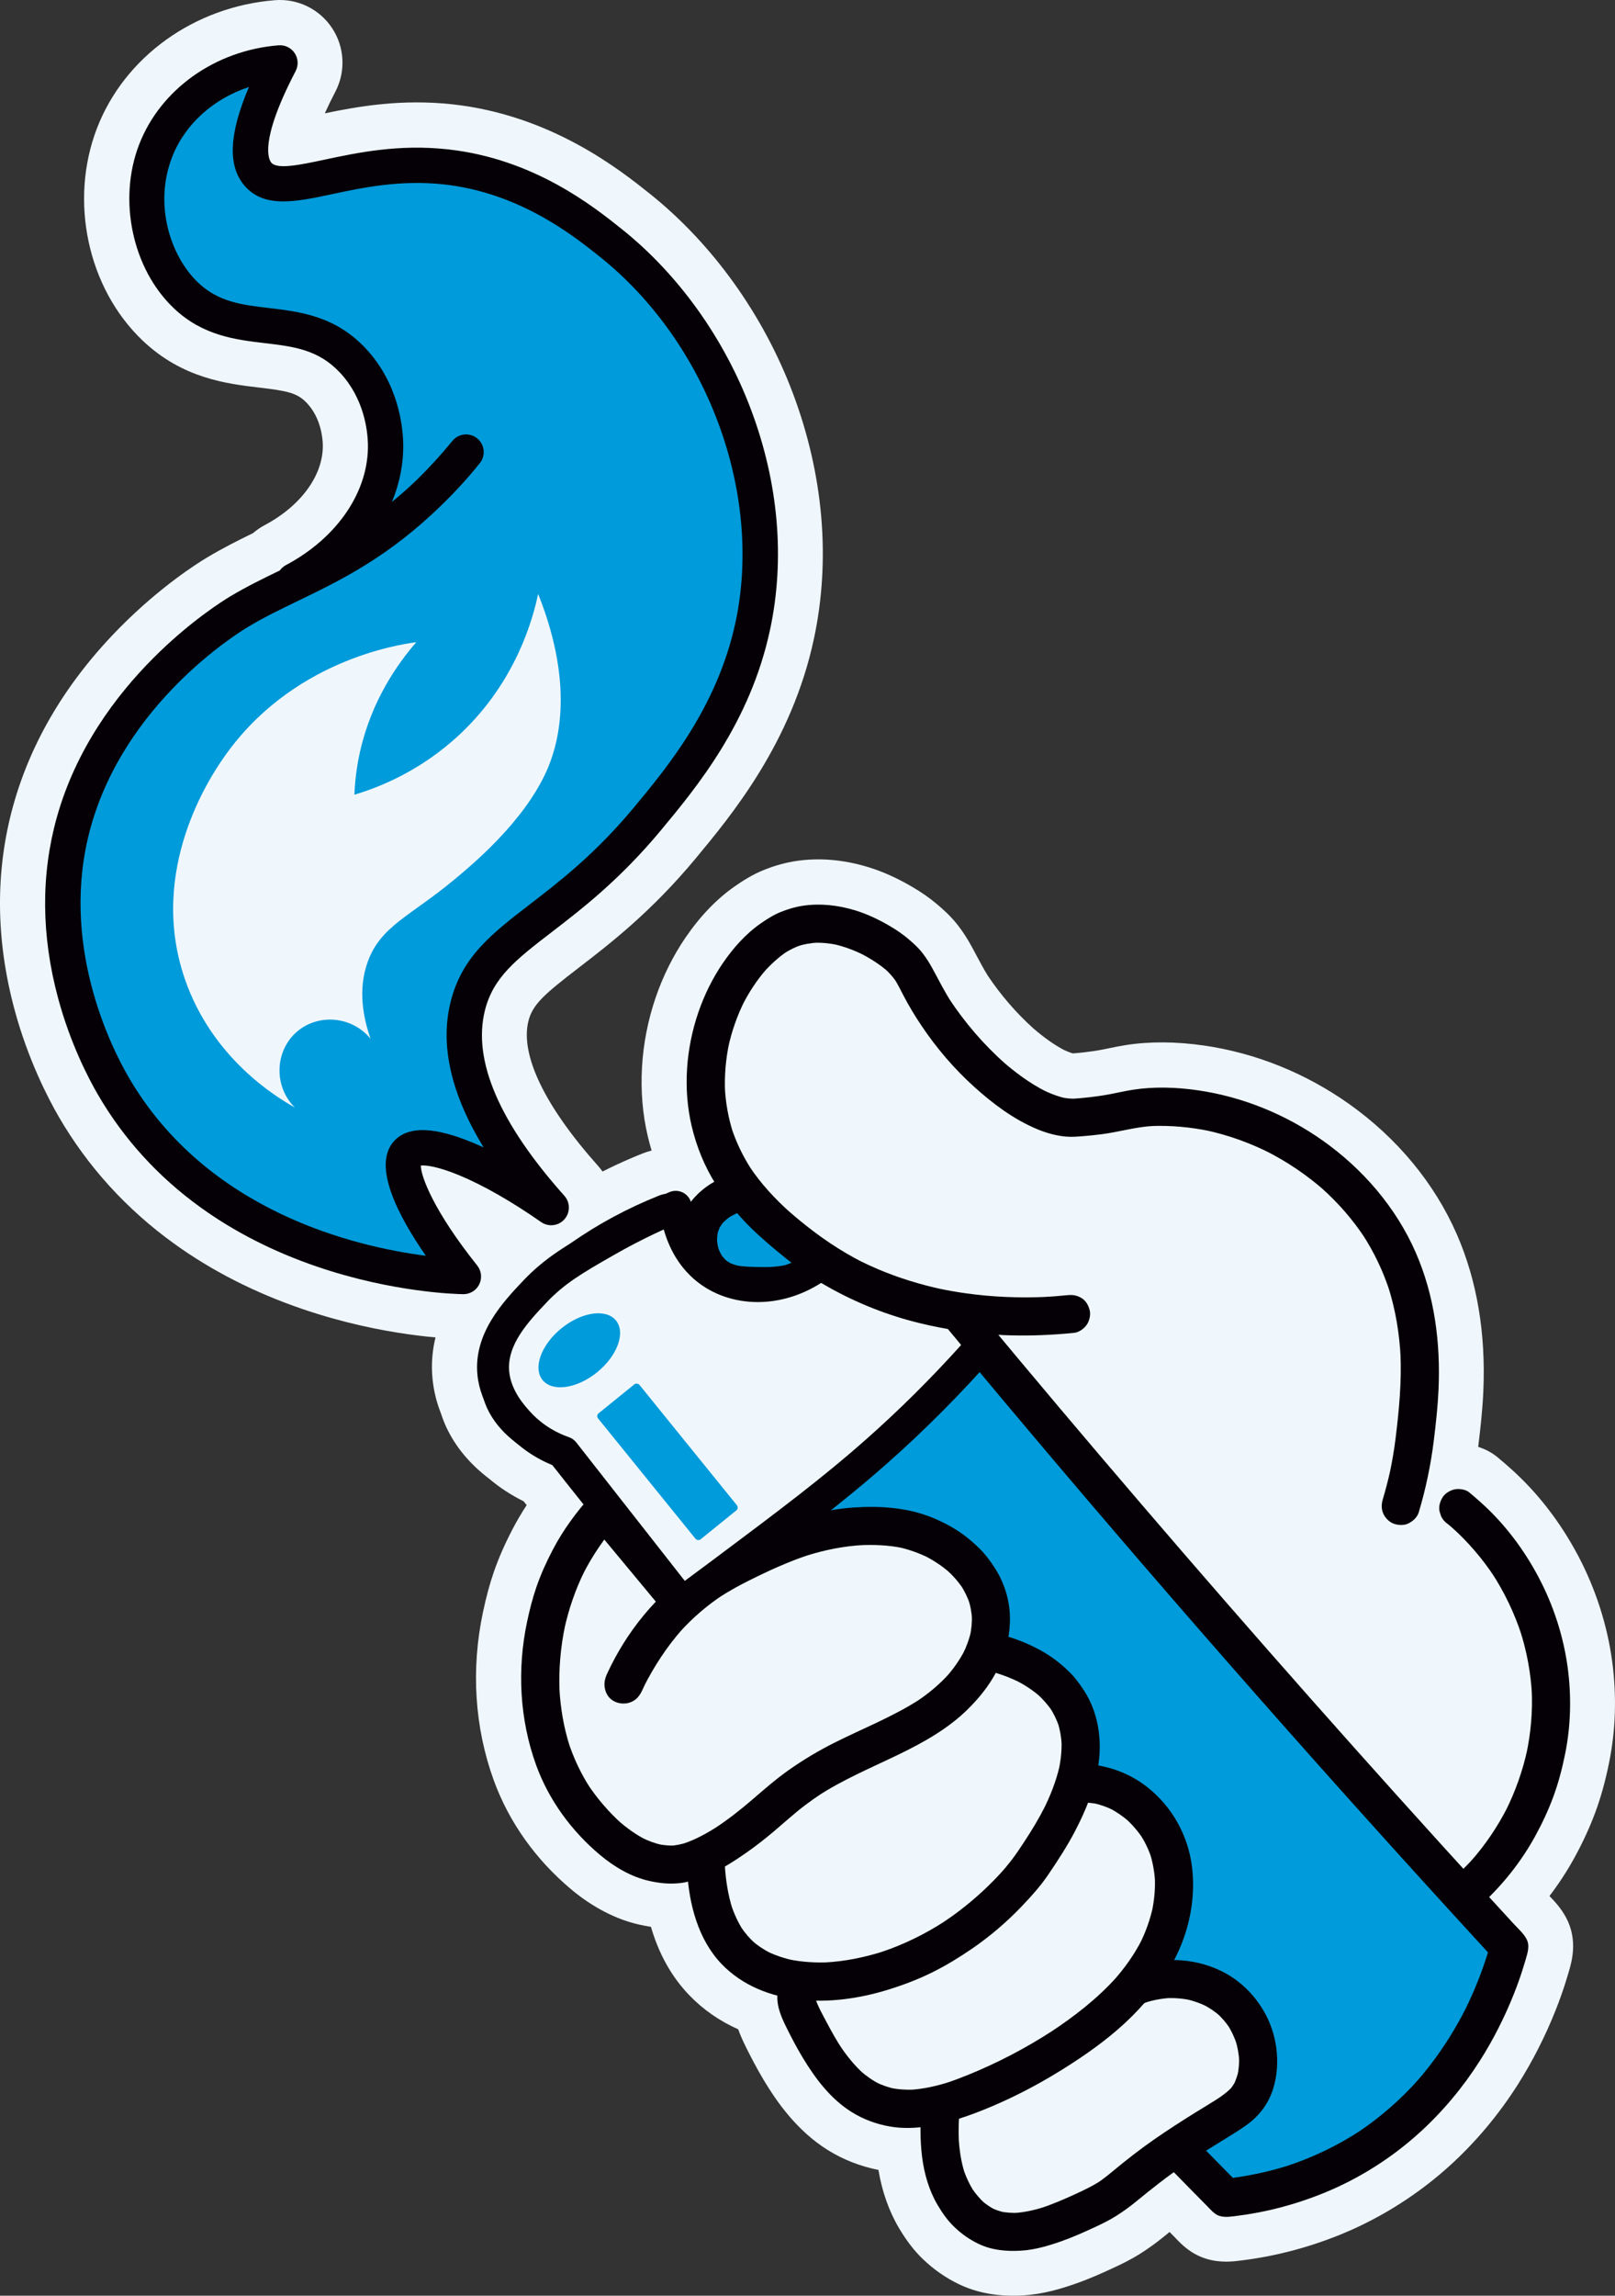 <?xml version="1.0" encoding="UTF-8"?>
<svg xmlns="http://www.w3.org/2000/svg" id="Capa_1" data-name="Capa 1" viewBox="0 0 1017 1444.76">
  <rect x="0" y="0" width="1017" height="1444.76" fill="#333333" stroke="none"/>
  <defs>
    <style>
      .cls-1 {
        fill: #050006;
      }

      .cls-2 {
        fill: #f0f7fc;
      }

      .cls-3 {
        fill: #009bdb;
      }
    </style>
  </defs>
  <g>
    <path class="cls-1" d="M199.59,797c47.68,16.26,87.6,17.26,92,17.32,1.75.02,3.44-.36,4.95-1.09,2.22-1.06,4.06-2.85,5.19-5.14,1.89-3.86,1.39-8.47-1.3-11.83-27.49-34.41-35.54-56.27-35.5-62.91,2.95-.28,10.38.46,23.84,6,15.16,6.24,33.1,16.47,51.9,29.58,4.62,3.23,10.93,2.48,14.68-1.74,3.74-4.22,3.73-10.57-.02-14.78-41.01-45.95-57.86-85.17-50.07-116.58,5.21-21.02,19.87-32.3,42.06-49.36,19.16-14.74,43.01-33.08,68.88-64.21,22.33-26.87,56.09-67.49,68.64-126.12,9.51-44.4,5.38-92.26-11.95-138.41-16.85-44.88-45.77-85.28-81.44-113.74-17.99-14.36-55.43-44.24-109.54-50.17-31.01-3.4-56.87,2.1-77.65,6.51-15.24,3.24-29.64,6.3-33.45,1.92-1.55-1.77-8.07-12.88,15.28-57.67,1.87-3.59,1.64-7.9-.59-11.28-2.23-3.37-6.12-5.27-10.15-4.95-39.92,3.17-74.39,27.69-87.82,62.46-13.46,34.84-4.3,78.14,21.77,102.95,18.29,17.41,39.05,19.86,57.38,22.03,18.13,2.14,33.79,3.99,47.49,18.74,15.18,16.34,17.25,36.65,17.43,44.62.69,29.79-19.09,59.04-51.64,76.34-1.57.83-2.86,1.99-3.83,3.35-10.73,5.19-20.92,10.17-31.08,16.24-8.67,5.18-85.4,53.07-109.41,139.38-10.01,36-9.74,74.16.82,113.41,7.66,28.49,18.99,50.3,25.06,60.76,16.15,27.83,37.89,51.72,64.61,71.01,21.45,15.48,46.16,28.05,73.45,37.35Z"></path>
    <path class="cls-2" d="M308.77,838.78c-5.46,2.61-11.53,3.95-17.58,3.86-7.91-.11-49.98-1.52-100.74-18.83h0c-29.94-10.21-57.16-24.07-80.88-41.2-29.98-21.63-54.38-48.47-72.54-79.76-6.77-11.67-19.4-35.98-27.92-67.61-11.89-44.22-12.15-87.41-.76-128.36,11.39-40.93,34.15-78.78,67.66-112.49,25.1-25.25,48.07-39.77,54.52-43.62,9.48-5.66,18.78-10.37,28.83-15.27,2.24-1.94,4.69-3.63,7.3-5.01,23.03-12.24,37.07-31.66,36.62-50.67-.09-3.7-1.05-16.51-9.87-26-6.1-6.57-12.34-7.8-30.06-9.89-20.45-2.42-48.46-5.73-73.58-29.64-34.57-32.91-46.36-87.88-28.67-133.68C78.44,35.74,122.4,4.15,173.11.12c14.3-1.14,28.1,5.59,36.01,17.55,7.91,11.96,8.71,27.28,2.08,40-2.7,5.18-4.89,9.71-6.65,13.65,20.89-4.35,48.19-9.19,80.44-5.66,62.27,6.83,105.61,41.42,124.12,56.19,39.61,31.61,71.67,76.33,90.29,125.93,19.23,51.23,23.77,104.59,13.13,154.29-14.01,65.44-51.91,111.04-74.55,138.29-27.89,33.56-54.19,53.79-73.4,68.56-21.92,16.86-29.23,23.2-31.84,33.73-5.25,21.16,10.28,53.44,43.71,90.9,13.32,14.93,13.35,37.47.08,52.44-11.73,13.22-30.57,16.84-46.13,9.6,1.63,8.31.6,17.09-3.24,24.94-3.89,7.95-10.42,14.42-18.39,18.24ZM208.73,770.19c17.22,5.87,33.4,9.57,46.83,11.89-12.33-19.88-19.03-36.92-18.95-48.91l.17-25.57,25.45-2.44c7.7-.74,17.27.84,28.54,4.68-14.72-29.2-19.09-56.23-13-80.82,7.59-30.62,28.3-46.55,52.28-65,18.99-14.6,40.51-31.16,64.37-59.87,21.79-26.22,51.63-62.13,62.73-113.95,8.37-39.09,4.65-81.46-10.77-122.52-15.08-40.17-40.86-76.23-72.59-101.56-17.13-13.67-49.01-39.12-94.96-44.16-26.49-2.9-48.9,1.86-68.67,6.06-23.62,5.02-45.93,9.76-60.69-7.18-12.31-14.12-10.33-34.77-3.6-55.01-14.64,7.88-26.12,20.19-31.9,35.17-9.35,24.21-2.95,55.26,14.88,72.23,10.9,10.38,22.75,12.24,41.17,14.41,19.67,2.32,44.13,5.22,64.92,27.59,21.78,23.44,24.74,52.03,25,63.23.92,39.38-23.12,77.36-63.01,100l-1.92,2.69-6.52,3.15c-10.93,5.28-20,9.75-28.89,15.06-3.06,1.83-75.22,45.66-96.64,122.65-8.64,31.05-8.34,64.17.88,98.46,6.82,25.34,16.84,44.65,22.21,53.9,14.14,24.37,33.21,45.31,56.69,62.26,19.17,13.84,41.39,25.11,66.02,33.52h0Z"></path>
  </g>
  <g>
    <path class="cls-1" d="M905.79,874.46c1.32-29.47-2.45-59.11-14.34-86.31-12.35-28.27-33.2-52.47-58.27-70.27-23.33-16.57-50.66-27.77-79-31.86-13.43-1.94-27.57-2.42-41.01-.31-4.66.73-9.26,1.81-13.9,2.7-4.6.88-9.23,1.53-13.88,2.05-3.05.34-6.11.62-9.17.82-2.07.01-4.12-.17-6.16-.52-4.49-1.09-8.8-2.77-12.96-4.78-9.09-4.78-17.43-10.91-25.18-17.62-12.74-11.45-24.06-24.6-33.58-38.85-4.05-6.4-7.43-13.11-11.04-19.77-1.88-3.48-3.99-6.89-6.41-10.02-2.69-3.48-6-6.44-9.36-9.26-3.44-2.88-7.17-5.41-11.03-7.68-7.11-4.19-14.71-7.82-22.63-10.18-10.41-3.09-21.22-4.33-32.02-2.79-4.92.71-9.79,2.15-14.38,4.01-4.48,1.81-8.57,4.44-12.53,7.18-9.48,6.58-17.51,15.67-23.97,25.17-6.41,9.42-11.56,19.9-15.26,30.68-7.83,22.81-9.8,48.18-4.23,71.74,2.91,12.31,7.66,24.19,14.26,35-5.51,3.08-10.43,7.14-14.42,12.14-.12.15-.22.3-.33.45-.74-2.24-2.26-4.18-4.32-5.43-2.75-1.67-6.13-1.93-9.1-.7-.99.41-1.97.84-2.95,1.26-1.23.15-2.45.5-3.73,1.01-19.58,7.82-38.21,17.75-55.47,29.88-.03.02-.06.04-.08.06-11.19,6.87-20.69,13.78-30.09,23.72-12.49,13.21-31.36,33.16-28.66,59.33.56,5.47,2.02,10.46,3.89,14.92.62,2.1,1.39,4.16,2.34,6.17,4.25,9.04,11.06,16.24,18.95,22.12,6.47,5.56,13.89,10.06,21.91,13.31,6.54,8.29,13.11,16.56,19.7,24.81-7.4,8.87-14.01,18.3-19.39,28.6-3.94,7.55-7.47,15.29-10.25,23.35-2.49,7.22-4.35,14.6-5.92,22.07-6.3,29.86-4.68,61.37,5.76,90.11,8.01,22.05,22.4,41.58,40.34,56.59,8.84,7.39,19.42,13.65,30.74,16.21,6.56,1.49,12.92,2.13,19.65,1.38,1.66-.19,3.29-.5,4.9-.89,1.97,18.81,7.91,38.04,21.17,51.85,9.63,10.03,21.9,16.42,35.1,19.86-.37,7.01,2.65,13.94,5.78,20.22,3.15,6.32,6.42,12.59,10.07,18.64,7.99,13.25,17.61,26.13,30.94,34.43,7.49,4.67,15.51,7.58,24.18,9.1,6.28,1.1,12.8,1.08,19.18.45-.05,6.34.22,12.67,1.02,18.96,1.34,10.47,4.45,21.14,9.89,30.24,2.9,4.86,6.17,9.55,10.27,13.47,4.64,4.44,9.45,7.86,15.22,10.66,8.43,4.09,17.75,4.9,26.96,4.34,8.64-.52,16.98-3,25.11-5.84,7.1-2.48,13.97-5.56,20.79-8.71,4.81-2.22,9.58-4.52,14.06-7.37,4.28-2.72,8.35-5.63,12.26-8.85,7.83-6.44,15.72-12.7,23.92-18.61,3.53,3.6,7.05,7.21,10.59,10.8,2.31,2.35,4.63,4.7,6.95,7.05,1.09,1.11,2.18,2.21,3.28,3.32,2.34,2.36,4.73,5.39,7.98,6.38,3.65,1.11,7.65.37,11.39-.11,2.13-.27,4.25-.57,6.37-.91,4.63-.73,9.23-1.62,13.8-2.66,11.73-2.68,23.3-6.34,34.43-10.89,21.98-8.98,42.55-22.01,60.11-37.99,14.55-13.23,27.34-28.57,37.88-45.16,8.46-13.32,15.65-27.54,21.47-42.21,1.99-5.01,3.81-10.08,5.44-15.21.62-1.94,1.21-3.89,1.78-5.84,1.24-4.3,2.93-9.07.65-13.32-1.91-3.58-5.31-6.55-8.05-9.52-2.22-2.41-4.44-4.83-6.65-7.24-2.95-3.22-5.9-6.44-8.84-9.66,11.31-11.21,21.13-24.02,28.82-37.96,4.45-8.08,8.41-16.47,11.6-25.12,3.23-8.75,5.57-17.74,7.42-26.87,3.63-17.91,4.06-36.45,1.62-54.56-2.67-19.73-9.03-39.24-18.35-56.82-9.3-17.56-21.51-33.79-36.36-47.04-2.42-2.16-4.85-4.3-7.36-6.36-2.21-1.81-6.17-2.37-8.88-1.88-1.36.24-2.79.81-4.1,1.59-.16-.15-.31-.31-.46-.46-3.89-3.72-7.95-6.73-12.7-8.51,1.65-7.81,2.97-15.69,3.94-23.6,1.29-10.53,2.45-21.07,2.93-31.67Z"></path>
    <path class="cls-2" d="M856.66,1400.75c-3.99,1.91-8.01,3.69-12.07,5.35-12.56,5.13-25.63,9.27-38.84,12.28-5.15,1.18-10.42,2.19-15.68,3.02-2.37.38-4.81.72-7.22,1.03l-1.08.14c-4.86.65-13,1.75-22.14-1.04-9.84-3-15.84-9.33-19.07-12.73-.26-.28-.52-.56-.78-.82l-3.28-3.32c-1.08.88-2.19,1.78-3.33,2.72-4.71,3.87-9.63,7.43-15.06,10.88-6.13,3.9-12.19,6.79-17.39,9.18-6.85,3.16-14.87,6.78-23.33,9.73-9.23,3.22-20.35,6.62-32.73,7.37-15.76.95-29.18-1.38-41.03-7.12-8.26-4.01-15.6-9.13-22.44-15.68-5.42-5.19-10.19-11.35-15-19.41-6.31-10.56-10.77-23.18-13.01-36.72-11.53-2.29-22.25-6.5-31.91-12.52-19.8-12.34-32.44-30.94-40.22-43.85-4.45-7.39-8.3-14.9-11.15-20.61-1.78-3.56-3.55-7.4-5.04-11.53-11.85-5.27-22.21-12.49-30.93-21.58-11.03-11.49-19.06-25.86-24.01-42.91-2.47-.37-4.97-.84-7.52-1.42-14.55-3.29-29.3-10.94-42.66-22.11-22.41-18.75-39.28-42.48-48.79-68.64-12.06-33.2-14.43-69.72-6.85-105.63,2.06-9.77,4.24-17.85,6.86-25.45,3-8.71,6.9-17.62,11.93-27.23,2.63-5.04,5.54-9.99,8.77-14.9-.63-.8-1.27-1.61-1.92-2.42-7.8-3.85-15.06-8.59-21.67-14.16-12.12-9.2-21.16-20.03-26.88-32.19-1.3-2.78-2.44-5.68-3.4-8.67-2.82-7.07-4.62-14.32-5.37-21.58-4.03-39.09,22.18-66.8,36.26-81.69,12.38-13.09,24.63-21.47,35.07-27.92,18.5-12.93,38.89-23.89,60.64-32.58,1.94-.77,3.85-1.4,5.76-1.88.06-.03.12-.05.18-.08-.88-2.94-1.68-5.93-2.4-8.95-6.58-27.84-4.8-58.89,5-87.45,4.62-13.45,10.89-26.04,18.63-37.42,9.27-13.61,19.78-24.55,31.24-32.5,4.9-3.4,10.87-7.26,18.04-10.16,7.05-2.86,14.11-4.81,21-5.79,14.21-2.04,29.05-.8,44.11,3.68,9.52,2.83,18.99,7.06,28.94,12.93,5.58,3.29,10.43,6.68,14.83,10.37,4.26,3.56,9.2,7.98,13.59,13.66,3.16,4.08,6.07,8.62,8.9,13.85.85,1.57,1.69,3.14,2.52,4.7,2.51,4.7,4.87,9.14,7.37,13.13,8.2,12.22,17.81,23.33,28.57,33.04,6.74,5.82,13.02,10.26,19.17,13.55,2.1.99,3.99,1.73,5.75,2.24,2.18-.16,4.4-.37,6.62-.62,4.42-.5,8.27-1.06,11.75-1.73,1.54-.29,3.07-.61,4.6-.93,3.22-.67,6.56-1.36,10.21-1.93,15.14-2.38,31.77-2.29,49.45.26,32.46,4.68,64.05,17.41,91.36,36.8,30.33,21.54,53.79,49.9,67.82,82.02,12.71,29.08,18.32,62.36,16.68,98.92h0c-.52,11.68-1.81,23.17-3.11,33.84-.04.33-.08.66-.12.99,4.22,1.33,8.4,3.43,12.16,6.51,3.06,2.5,5.87,5,8.27,7.13,16.92,15.1,31.22,33.57,42.53,54.91,10.92,20.62,18.32,43.54,21.39,66.29,2.93,21.69,2.28,43.21-1.93,63.98-2.33,11.5-5.15,21.65-8.61,31.04-3.5,9.5-8,19.25-13.37,29-4.56,8.27-9.76,16.22-15.56,23.81,2.91,2.98,7.18,7.44,10.45,13.53,7.58,14.17,3.55,27.88,1.83,33.73l-.24.83c-.63,2.17-1.3,4.39-2,6.59-1.81,5.66-3.86,11.4-6.1,17.05-6.56,16.53-14.6,32.32-23.88,46.94-12.05,18.97-26.43,36.11-42.73,50.93-16.7,15.19-36,28.13-56.39,37.9ZM777.88,1365.95c1.12-.16,2.24-.32,3.34-.5,4-.63,8.01-1.41,11.92-2.3,10.21-2.33,20.31-5.52,30.02-9.49,18.75-7.66,36.65-18.98,51.78-32.72,12.57-11.43,23.68-24.68,33.02-39.39,7.39-11.63,13.8-24.24,19.05-37.47,1.76-4.44,3.37-8.94,4.79-13.37.12-.37.23-.73.35-1.1l-6.5-7.08c-2.96-3.23-5.92-6.46-8.87-9.69l-18.36-20.08,19.32-19.15c9.62-9.54,17.68-20.14,23.95-31.52,4-7.26,7.31-14.41,9.83-21.25,2.45-6.65,4.49-14.07,6.24-22.7,2.95-14.55,3.39-29.73,1.31-45.14-2.19-16.21-7.48-32.58-15.31-47.36-7.49-14.14-16.68-26.42-27.35-36.55l-8.34,4.97-15.58-14.92c-.18-.17-.36-.34-.53-.52-2.1-1.98-2.95-2.37-2.98-2.38l-22.84-8.54,5.07-23.84c1.49-7.02,2.68-14.15,3.53-21.17,1.35-11.04,2.34-20.28,2.75-29.51,1.25-27.83-2.79-52.63-12-73.7-9.92-22.7-26.76-42.94-48.71-58.52-20.01-14.21-43.05-23.51-66.65-26.92-12.07-1.74-23.03-1.86-32.57-.37-2.3.36-4.84.89-7.53,1.44-1.82.38-3.64.75-5.46,1.1-4.91.94-10.15,1.71-16.01,2.37-3.51.4-7.03.71-10.46.94l-1.72.06c-3.63.02-7.34-.29-11.03-.91l-1-.17-.99-.24c-6.1-1.49-12.17-3.7-18.55-6.78l-.9-.45c-10.25-5.39-20.24-12.36-30.54-21.28l-.39-.34c-14.43-12.97-27.28-27.83-38.19-44.17l-.4-.61c-3.68-5.83-6.72-11.52-9.65-17.03-.78-1.46-1.56-2.92-2.35-4.38-1.36-2.52-2.65-4.55-3.92-6.19-1.23-1.59-3.96-3.88-5.13-4.85-2-1.68-4.37-3.31-7.24-5-5.85-3.45-11.34-5.95-16.32-7.43-7.16-2.13-13.86-2.77-19.92-1.9-2.32.33-5,1.1-7.77,2.22-2.03.82-4.69,2.59-7.02,4.2-5.66,3.92-11.43,10.09-16.7,17.84-4.83,7.1-8.94,15.38-11.88,23.94-6.38,18.57-7.6,38.47-3.45,56.03,2.29,9.69,5.95,18.69,10.87,26.75l15.35,25.14-25.73,14.35c-2.32,1.29-4.28,2.9-5.83,4.77-.09.11-.17.23-.26.34l-32.56,42.4-10.72-32.41c-13.62,6.21-26.45,13.53-38.27,21.82l-.93.66-.8.49c-10.71,6.57-17.76,12.09-24.33,19.04-10,10.57-22.43,23.72-21.07,36.97.23,2.23.83,4.49,1.84,6.9l.59,1.41.43,1.46c.23.79.51,1.53.82,2.19,1.86,3.95,5.21,7.7,10.25,11.46l.78.58.74.64c4.14,3.55,8.88,6.43,14.1,8.55l6.94,2.82,4.64,5.88c7.06,8.93,13.47,17.01,19.6,24.68l14.43,18.07-14.82,17.76c-6.69,8.02-11.94,15.73-16.03,23.57-3.7,7.09-6.51,13.46-8.58,19.47-1.84,5.32-3.42,11.26-4.99,18.68-5.39,25.55-3.78,51.34,4.67,74.58,6.1,16.79,17.13,32.19,31.89,44.54,6.4,5.35,13.08,9.02,18.82,10.31,4.1.93,7.26,1.19,10.24.86.19-.02.61-.08,1.36-.27l31.48-7.66,3.38,32.23c1.14,10.86,4.4,25.78,13.43,35.19,5.43,5.65,12.77,9.71,21.82,12.08l22.35,5.83-1.19,22.53c.17.77.78,2.56,2.81,6.62,2.53,5.07,5.58,11.02,8.98,16.67,7.58,12.58,14.47,20.53,21.66,25.01,4.17,2.6,8.77,4.31,14.07,5.23,3.17.55,7.05.61,11.52.17l31.35-3.1-.24,31.5c-.04,5.71.22,10.66.79,15.15.97,7.57,3.08,14.25,6.11,19.32,2.1,3.51,3.91,5.98,5.53,7.53,2.62,2.51,5.01,4.19,8,5.64,2.83,1.37,7.17,1.9,12.89,1.55,5.46-.33,11.63-2.27,17.49-4.31,6.07-2.12,12.35-4.96,18.26-7.68,3.53-1.63,7.56-3.54,10.73-5.55,3.46-2.2,6.56-4.43,9.47-6.83,9.83-8.08,17.65-14.16,25.36-19.72l19.76-14.23,17.77,18.16c3.26,3.33,6.52,6.67,9.8,9.99,2.3,2.34,4.61,4.68,6.91,7.02l1.08,1.1ZM937.01,1234.76s0,0,0,0c0,0,0,0,0,0Z"></path>
  </g>
  <path class="cls-2" d="M891.65,928.24c-1.22-.1-2.49-.11-3.79-.03,5.06-28.69,1.38-58.38-8.59-85.88-2.47-20.33-7.54-40.19-16.26-59.04-21.31-46.03-65.34-81.99-116.78-86.63-13.92-1.26-27.87.64-41.6,2.78-3.22.5-6.45,1-9.69,1.36-.89.1-4.64.34-5.96.46-1.49.02-3.07.04-3.5.03-2.87-.04-5.73-.17-8.59-.39-4.85-.37-9.61-1.09-14.4-1.87.43.12.9.25,1.44.4-.66-.18-1.33-.34-2-.49-.13-.02-.26-.04-.39-.06-.87-.14-2-.48-2.23-.59-2.35-.61-4.69-1.28-7.01-2.01-4.93-1.56-9.77-3.38-14.5-5.46-.96-.42-1.91-.88-2.88-1.31-2.39-1.3-4.76-2.61-7.09-4.03-4.16-2.54-8.19-5.31-12.05-8.28-1.06-.82-2.08-1.69-3.11-2.55-.4-.26-1.19-.86-1.72-1.37-.07-.07-.15-.14-.22-.22-.32-.25-.63-.51-.96-.75.3.22.56.42.81.61-1.36-1.32-2.72-2.62-4.05-3.97-8.95-9.09-16.86-19.14-24.46-29.36-16.19-21.78-30.89-48.93-60.08-53.9-22.96-3.91-41.96,12.71-50.1,32.72-.8,1.97-1.5,4.01-2.14,6.08-21.41,15.47-28.45,43.47-20.62,68.89,7.19,23.36,17.9,49.41,35.36,66.97,2.1,2.12,4.4,3.92,6.82,5.4,2.02,2.79,4.12,5.51,6.31,8.17-.49,7.68,1.71,15.53,7.06,21.17,7.77,8.18,17.89,11.2,28.26,9.34,1.68,1.08,3.77,2.16,4.76,2.96.96.78,1.86,1.66,2.84,2.41-9.67-7.4,5.82,5.15,4.19,3.72,5.86,5.13,11.58,8.83,18.65,12.25,2.4,1.16,4.8,2.14,7.32,3.02,1.04.36,2.08.75,3.13,1.11-.43-.44-.86-.99-1.12-1.65.05.13.15.28.27.44-.06.04.04.18.37.45.25.28.54.58.82.87.2.07.4.14.61.2.95.75.69.86.06.49.13.13.24.26.33.37,2.05,2.53,3.82,5.3,5.65,7.98,3.97,5.83,7.97,11.63,12.02,17.41,7.88,11.24,15.9,22.38,24.04,33.43,33.04,44.81,68.15,88.07,104.17,130.51,18.03,21.24,36.29,42.29,54.66,63.24,17.05,19.45,33.44,40.1,51.94,58.19,10.01,9.79,21.48,18.4,34.03,23.79-.66,2.16-1.09,4.27-1.25,6.16-.61,7.37,2.02,16.55,7.21,22.01,5.22,5.5,12.25,9.84,20.04,10.15,8.52.34,15.01-2.43,22.01-7.21,20.18-13.78,38.35-29.44,47.74-52.68,1.13-2.81,2.08-5.69,2.9-8.62,7.43-7.15,13.81-15.32,16.5-25.39,4.34-16.24,2.11-33.97-.81-50.33-2.81-15.75-7.59-31.32-13.56-46.15-11.29-28.03-28.97-54.3-50.82-75.18-5.75-5.5-11.86-9.47-20.04-10.15Z"></path>
  <path class="cls-2" d="M573.86,829.9c.36.36.73.63,1.02.81-.2-.21-.43-.45-.67-.69-.12-.04-.23-.08-.35-.12Z"></path>
  <path class="cls-2" d="M661.92,698.94c.19.03.37.06.56.09-2.73-.74-3.41-.85-3.18-.74.42.11.85.23,1.27.34.44.11.9.21,1.35.31Z"></path>
  <path class="cls-2" d="M612.67,674.64c.52.35.34.1-2.09-1.73.05.05.1.1.15.14.65.52,1.3,1.05,1.94,1.59Z"></path>
  <path class="cls-3" d="M540.53,793.16c-13.3,2.56-28.17,4.74-44.43,6.06-17.83,1.45-34.23,1.6-48.83,1.04-9.03-12.31-18.07-24.63-27.1-36.94-75.16,29.96-113.7,80.58-104.22,113.29,1.6,5.51,7.8,21.7,38.45,34.41,89.53,113.56,188.41,229.94,297.56,347.23,40.12,43.11,80.16,84.76,119.99,124.99,20.14-2.06,50-7.98,80.96-25.94,70.9-41.13,92.59-113.5,97.51-131.8-60.9-66.14-122.41-134.69-184.31-205.68-60.03-68.85-117.83-137-173.46-204.29-17.37-7.46-34.75-14.91-52.12-22.37Z"></path>
  <path class="cls-1" d="M538.4,781.31c-19.21,3.69-38.66,6.01-58.2,6.94,1.04-.05,2.08-.1,3.12-.15-11.68.54-23.37.6-35.06.15,2.7,1.37,5.4,2.73,8.09,4.1-9.03-12.31-18.07-24.63-27.1-36.94-.78-.69-1.56-1.38-2.34-2.07-1.29-.94-2.71-1.51-4.25-1.71-2.72-.58-5.08-.23-7.69.82-19.58,7.82-38.21,17.75-55.47,29.88-14,9.85-26.8,21.45-37.37,34.94-8.47,10.81-15.3,23.26-18.19,36.76-2.33,10.88-1.83,22.32,2.95,32.5,7.1,15.11,21.37,25.13,35.89,32.35,2.5,1.24,5.04,2.39,7.62,3.47-1.69-1.15-3.39-2.3-5.08-3.45,15.51,19.67,31.16,39.25,46.93,58.71,16.07,19.83,32.27,39.55,48.61,59.15,16.63,19.96,33.41,39.81,50.32,59.53,17.15,20.01,34.44,39.89,51.87,59.65,17.73,20.1,35.61,40.07,53.62,59.92,18.36,20.22,36.87,40.3,55.52,60.25,18.46,19.74,37.07,39.35,55.82,58.82,9.25,9.6,18.53,19.17,27.84,28.71,4.63,4.74,9.26,9.46,13.9,14.18,2.31,2.35,4.63,4.7,6.95,7.05,1.09,1.11,2.19,2.21,3.28,3.32,2.34,2.36,4.73,5.39,7.98,6.38,3.65,1.11,7.65.37,11.39-.1,2.13-.27,4.25-.57,6.37-.91,4.63-.73,9.23-1.62,13.8-2.66,11.73-2.68,23.3-6.34,34.43-10.89,21.98-8.98,42.55-22.01,60.11-37.99,14.55-13.23,27.34-28.57,37.88-45.16,8.46-13.32,15.65-27.54,21.47-42.21,1.99-5.01,3.81-10.08,5.44-15.21.62-1.94,1.21-3.89,1.78-5.84,1.24-4.3,2.93-9.07.65-13.32-1.91-3.58-5.31-6.55-8.05-9.52-2.22-2.41-4.44-4.83-6.65-7.24-4.44-4.84-8.88-9.69-13.32-14.54-8.85-9.69-17.68-19.39-26.5-29.11-17.94-19.78-35.79-39.63-53.57-59.55-17.96-20.12-35.83-40.31-53.63-60.57-18.05-20.54-36.01-41.16-53.89-61.85-17.71-20.49-35.33-41.05-52.88-61.68-17.31-20.35-34.54-40.77-51.68-61.26-8.43-10.07-16.83-20.15-25.22-30.25-4.2-5.06-8.4-10.12-12.59-15.19-.52-.63-1.01-1.3-1.57-1.9-1.72-1.86-3.84-2.92-6.14-3.9-1.67-.72-3.33-1.43-5-2.15-3.16-1.36-6.32-2.71-9.48-4.07-12.2-5.23-24.39-10.47-36.59-15.7-2.72-1.17-6.6-.75-9.2.5-2.66,1.27-5.28,3.98-6.15,6.85-.91,2.98-1.02,6.37.5,9.2,1.56,2.92,3.8,4.84,6.85,6.15,17.37,7.46,34.75,14.91,52.12,22.37-1.69-1.15-3.39-2.3-5.08-3.45,22.33,27.01,44.8,53.9,67.41,80.68,23.02,27.27,46.18,54.41,69.49,81.44,23.54,27.29,47.22,54.46,71.04,81.5,23.49,26.67,47.13,53.21,70.9,79.63,23.35,25.95,46.83,51.78,70.44,77.49,2.83,3.08,5.66,6.16,8.49,9.24-.76-3.97-1.51-7.93-2.27-11.9-2.92,10.88-6.68,21.53-11.15,31.88-1.85,4.27-3.82,8.48-5.9,12.64.46-.92.92-1.83,1.38-2.75-6.52,12.95-14.21,25.31-23.09,36.78-2.8,3.62-5.73,7.15-8.76,10.58.69-.78,1.38-1.56,2.07-2.34-11.61,13.09-24.85,24.66-39.47,34.28.9-.59,1.8-1.18,2.7-1.77-14.68,9.61-30.6,17.2-47.28,22.62,1.02-.33,2.05-.66,3.07-.99-13.91,4.49-28.28,7.46-42.82,8.96,3.74,1.32,7.47,2.63,11.21,3.95-14.76-14.9-29.43-29.89-44.03-44.96-14.8-15.29-29.52-30.67-44.15-46.13-14.85-15.69-29.6-31.46-44.26-47.32-14.56-15.75-29.04-31.59-43.42-47.51-14.26-15.78-28.42-31.64-42.49-47.59-13.89-15.73-27.68-31.54-41.39-47.42-13.52-15.67-26.95-31.41-40.3-47.22-13.16-15.6-26.23-31.26-39.22-47-12.75-15.45-25.41-30.96-37.99-46.54-12.45-15.42-24.82-30.91-37.11-46.47-.75-.95-1.5-1.9-2.24-2.84-.67-.85-1.29-1.51-2.13-2.25-1.47-1.3-3.17-2.09-4.96-2.86-2.3-.98-4.57-2.03-6.8-3.14.92.46,1.83.92,2.75,1.38-6.28-3.18-12.28-6.94-17.56-11.61.78.69,1.56,1.38,2.34,2.07-3.28-2.94-6.26-6.21-8.68-9.9.59.9,1.18,1.8,1.77,2.7-1.7-2.61-3.11-5.41-4.07-8.38.33,1.02.66,2.05.99,3.07-.98-3.05-1.51-6.23-1.66-9.43.05,1.04.1,2.08.15,3.12-.16-3.89.23-7.77,1.04-11.58-.22,1-.43,2.01-.65,3.01,1.18-5.46,3.18-10.7,5.67-15.69-.46.92-.92,1.83-1.38,2.75,4.16-8.26,9.63-15.8,15.74-22.73-.69.78-1.38,1.56-2.07,2.34,10.54-11.88,22.98-21.96,36.23-30.67-.9.59-1.8,1.18-2.7,1.77,14.75-9.65,30.55-17.6,46.91-24.13-4.76-.99-9.52-1.97-14.28-2.96,5.82,7.93,11.63,15.85,17.45,23.78,2.94,4,5.87,8,8.81,12.01,2.18,2.98,5.43,4.97,9.17,5.26,1.08.08,2.18.08,3.26.11,2.07.06,4.14.11,6.21.14,19.16.28,38.38-.7,57.41-2.95,9.81-1.16,19.57-2.69,29.26-4.55,3.09-.59,6.07-2.48,7.84-5.1,1.62-2.4,2.53-6.01,1.88-8.88-1.43-6.3-7.36-10.99-13.97-9.72Z"></path>
  <path class="cls-2" d="M592.26,1324.88c-.94,13.86-1.2,27.98,2.33,41.42,3.53,13.43,11.29,26.25,23.28,33.27,21.06,12.32,48.19-.37,67.9-9.48,23.08-10.67,19.58-15.53,59.1-41.41,29.32-19.2,38.96-21.57,44.37-34.99,6.34-15.73,2.3-35.27-8.2-48.55-14.78-18.69-42.51-25.14-67.48-14.63"></path>
  <path class="cls-1" d="M580.26,1323.88c-.76,11.25-1.01,22.62.43,33.83,1.34,10.47,4.45,21.14,9.89,30.24,2.9,4.86,6.17,9.55,10.27,13.47,4.64,4.44,9.45,7.86,15.22,10.66,8.43,4.09,17.75,4.9,26.96,4.34,8.64-.52,16.98-3,25.11-5.84,7.1-2.48,13.97-5.56,20.79-8.71,4.81-2.22,9.58-4.52,14.06-7.37,4.28-2.72,8.35-5.63,12.26-8.85,10-8.22,20.08-16.17,30.81-23.44,2.23-1.51,4.47-3,6.72-4.47-.9.59-1.8,1.18-2.7,1.77,6.4-4.19,12.9-8.22,19.43-12.22,5.19-3.18,10.41-6.34,15.37-9.87,7.89-5.62,13.76-13.23,16.73-22.52,2.71-8.49,3.26-17.42,2.08-26.23-1.04-7.77-3.65-15.63-7.53-22.44-4.27-7.51-9.63-13.75-16.4-19.1-5.55-4.38-12.12-7.77-18.81-10.01-17.22-5.77-35.91-4.42-52.56,2.52-5.82,2.43-8.62,10.52-5.66,16.05,3.21,6,9.82,8.26,16.05,5.66,1.72-.72,3.47-1.37,5.24-1.95-1.02.33-2.05.66-3.07.99,5.29-1.69,10.75-2.71,16.3-3.01-1.04.05-2.08.1-3.12.15,5.32-.25,10.63.16,15.83,1.28-1-.22-2.01-.43-3.01-.65,4.54,1,8.92,2.53,13.09,4.59-.92-.46-1.83-.92-2.75-1.38,3.97,2,7.66,4.46,11.01,7.38-.78-.69-1.56-1.38-2.34-2.07,3.24,2.88,6.08,6.14,8.48,9.75-.59-.9-1.18-1.8-1.77-2.7,2.66,4.06,4.74,8.45,6.24,13.07-.33-1.02-.66-2.05-.99-3.07,1.38,4.37,2.22,8.87,2.47,13.45-.05-1.04-.1-2.08-.15-3.12.18,3.96-.1,7.9-.9,11.79.22-1,.43-2.01.65-3.01-.71,3.27-1.76,6.46-3.25,9.45.46-.92.92-1.83,1.38-2.75-1.09,2.14-2.42,4.12-4.01,5.92.69-.78,1.38-1.56,2.07-2.34-2.99,3.33-6.67,5.93-10.39,8.37.9-.59,1.8-1.18,2.7-1.77-5.28,3.45-10.71,6.66-16.07,9.98-8.44,5.24-16.79,10.64-24.97,16.28-9.33,6.44-18.2,13.39-26.92,20.62-3.14,2.6-6.33,5.15-9.74,7.39.9-.59,1.8-1.18,2.7-1.77-3.52,2.3-7.22,4.29-11,6.1-5.52,2.65-11.12,5.19-16.79,7.51-3.52,1.45-7.09,2.79-10.71,3.96,1.02-.33,2.05-.66,3.07-.99-6.44,2.06-13.06,3.6-19.83,3.95,1.04-.05,2.08-.1,3.12-.15-3.94.17-7.87-.07-11.72-.89,1,.22,2.01.43,3.01.65-3.03-.67-5.94-1.69-8.72-3.06.92.46,1.83.92,2.75,1.38-3.18-1.62-6.1-3.66-8.77-6.02.78.69,1.56,1.38,2.34,2.07-3.24-2.92-6.04-6.25-8.45-9.89.59.9,1.18,1.8,1.77,2.7-3-4.62-5.32-9.62-7.03-14.85.33,1.02.66,2.05.99,3.07-2.39-7.48-3.48-15.28-3.86-23.11.05,1.04.1,2.08.15,3.12-.32-7.31-.02-14.62.47-21.91.21-3.15-.83-6.49-2.91-8.89-1.9-2.19-5.15-3.98-8.09-4.1-6.44-.25-12.53,4.3-12.99,11h0Z"></path>
  <path class="cls-1" d="M911.63,959.07c1.52,1.24,3.01,2.51,4.48,3.81-.78-.69-1.56-1.38-2.34-2.07,10.51,9.32,19.7,20.03,27.42,31.76-.59-.9-1.18-1.8-1.77-2.7,7.95,12.17,14.27,25.36,18.77,39.18-.33-1.02-.66-2.05-.99-3.07,4.26,13.21,6.82,26.92,7.51,40.79-.05-1.04-.1-2.08-.15-3.12.63,13.48-.54,26.99-3.37,40.19.22-1,.43-2.01.65-3.01-2.93,13.52-7.57,26.63-13.78,38.99.46-.92.92-1.83,1.38-2.75-6.24,12.34-14.01,23.87-23.17,34.22.69-.78,1.38-1.56,2.07-2.34-3.26,3.66-6.68,7.16-10.26,10.49-2.26,2.11-3.84,4.97-4.1,8.09-.25,2.98.82,6.68,2.91,8.89,2.11,2.22,4.95,3.97,8.09,4.1,3.17.13,6.5-.68,8.89-2.91,12.96-12.07,24.13-26.19,32.68-41.7,4.45-8.08,8.41-16.47,11.6-25.12,3.23-8.75,5.57-17.74,7.43-26.87,3.63-17.91,4.06-36.45,1.62-54.56-2.67-19.73-9.03-39.24-18.35-56.82-9.3-17.56-21.51-33.79-36.36-47.04-2.42-2.16-4.85-4.3-7.36-6.36-2.21-1.81-6.17-2.37-8.88-1.88-2.94.53-6.25,2.51-7.84,5.1-1.6,2.6-2.58,5.81-1.88,8.88.33,1.02.66,2.05.99,3.07.94,1.96,2.31,3.55,4.11,4.77h0Z"></path>
  <path class="cls-3" d="M519.39,793.14c5.55-12.97-2.9-29.73-14.01-38.08-9.98-7.51-20.97-7.37-25.45-7.25-12.55.33-34.07,6.16-39.28,23.88-2.77,9.44-.52,20.93,6.62,28.58,8.15,8.73,19.4,8.94,28.9,9.11,9.77.18,36,.65,43.22-16.22Z"></path>
  <path class="cls-1" d="M530.74,797.14c4.16-9.96,2.57-21.44-1.72-31.06-2.06-4.62-4.93-9.03-8.2-12.88-3.23-3.8-7.11-7.32-11.37-9.93-7.84-4.82-16.98-7.43-26.19-7.49-3.67-.02-7.38.15-11.02.63-4.6.62-8.99,1.88-13.39,3.34-9.21,3.06-17.4,8.53-23.45,16.13-7.04,8.84-9.32,21.28-7.14,32.23,1.29,6.49,4.01,12.3,7.9,17.6,3.73,5.08,8.84,8.62,14.43,11.34,7.81,3.8,16.83,4.18,25.35,4.32,7.73.13,15.61-.03,23.22-1.52,4.77-.93,9.6-2.35,13.97-4.49,5.3-2.59,9.7-6.16,13.38-10.74,1.79-2.23,3.08-4.88,4.23-7.48,1.19-2.7.74-6.63-.5-9.2-1.27-2.66-3.98-5.28-6.85-6.15-2.98-.91-6.37-1.02-9.2.5s-4.81,3.8-6.15,6.85c-.16.36-.32.71-.49,1.07.46-.92.92-1.83,1.38-2.75-.81,1.58-1.78,3.03-2.94,4.38.69-.78,1.38-1.56,2.07-2.34-1.41,1.57-3,2.91-4.75,4.08.9-.59,1.8-1.18,2.7-1.77-2.55,1.65-5.32,2.87-8.2,3.82,1.02-.33,2.05-.66,3.07-.99-5.57,1.78-11.4,2.52-17.22,2.81,1.04-.05,2.08-.1,3.12-.15-3.44.16-6.88.13-10.32.06-4.52-.08-9.05-.25-13.49-1.16,1,.22,2.01.43,3.01.65-2.68-.58-5.27-1.43-7.72-2.66.92.46,1.83.92,2.75,1.38-1.83-.96-3.52-2.1-5.09-3.44.78.69,1.56,1.38,2.34,2.07-1.79-1.59-3.34-3.39-4.68-5.37.59.9,1.18,1.8,1.77,2.7-1.48-2.27-2.62-4.69-3.47-7.26.33,1.02.66,2.05.99,3.07-.85-2.7-1.34-5.47-1.47-8.3.05,1.04.1,2.08.15,3.12-.08-2.48.11-4.95.6-7.38-.22,1-.43,2.01-.65,3.01.49-2.26,1.24-4.43,2.26-6.5-.46.92-.92,1.83-1.38,2.75,1.1-2.15,2.46-4.12,4.06-5.92-.69.78-1.38,1.56-2.07,2.34,1.93-2.13,4.13-3.96,6.53-5.54l-2.7,1.77c3.44-2.23,7.18-3.92,11.07-5.2-1.02.33-2.05.66-3.07.99,4.86-1.57,9.93-2.53,15.03-2.77-1.04.05-2.08.1-3.12.15,4.16-.17,8.3.05,12.38.92-1-.22-2.01-.43-3.01-.65,2.97.66,5.83,1.65,8.55,2.99-.92-.46-1.83-.92-2.75-1.38,2.78,1.41,5.34,3.15,7.68,5.21-.78-.69-1.56-1.38-2.34-2.07,2.82,2.53,5.27,5.42,7.35,8.59-.59-.9-1.18-1.8-1.77-2.7,1.93,3,3.49,6.19,4.6,9.59-.33-1.02-.66-2.05-.99-3.07.8,2.56,1.32,5.18,1.47,7.86-.05-1.04-.1-2.08-.15-3.12.09,2.11-.06,4.2-.49,6.27.22-1,.43-2.01.65-3.01-.3,1.33-.71,2.62-1.23,3.88-1.15,2.75-.76,6.57.5,9.2,1.27,2.66,3.98,5.28,6.85,6.15,2.98.91,6.37,1.02,9.2-.5,2.91-1.56,4.87-3.79,6.15-6.85Z"></path>
  <path class="cls-2" d="M502.33,1253.28c-2.11,4.93.3,10.52,2.68,15.32,11.24,22.74,24.75,47.54,48.75,55.73,18.65,6.37,39.19.91,57.54-6.27,22.59-8.85,44.16-20.32,64.12-34.12,19.81-13.69,38.35-30.04,50.54-50.81,12.18-20.77,17.39-46.51,9.88-69.39-7.51-22.88-29.32-41.51-53.4-41.36"></path>
  <path class="cls-1" d="M490.98,1249.28c-3.72,9.21.21,18.59,4.33,26.85,3.15,6.32,6.42,12.59,10.07,18.64,7.99,13.25,17.61,26.13,30.94,34.43,7.49,4.67,15.51,7.58,24.18,9.1,7.82,1.36,16.01,1.03,23.83-.11,8.11-1.17,15.96-3.54,23.69-6.17,7.79-2.65,15.43-5.81,22.93-9.19,17.09-7.7,33.34-17,48.9-27.44,13.39-8.99,26.21-19.01,37.21-30.84,11.66-12.54,21.44-26.56,27.56-42.65,5.67-14.9,7.94-31.11,6.01-46.97-1.84-15.1-8.31-29.65-18.43-41.02-4.85-5.45-10.58-10.4-16.87-14.12-7.13-4.22-14.46-6.94-22.57-8.52-3.08-.6-6.2-.89-9.34-.88-3.29,0-6.33.68-8.89,2.91-2.19,1.9-3.98,5.15-4.1,8.09-.12,3.16.67,6.53,2.91,8.89,2.05,2.16,5,4.1,8.09,4.1,3.47,0,6.92.36,10.31,1.08-1-.22-2.01-.43-3.01-.65,4.28.94,8.4,2.43,12.33,4.37-.92-.46-1.83-.92-2.75-1.38,4.55,2.3,8.76,5.18,12.59,8.54-.78-.69-1.56-1.38-2.34-2.07,4.26,3.78,7.99,8.09,11.13,12.83-.59-.9-1.18-1.8-1.77-2.7,3.04,4.66,5.46,9.67,7.18,14.96-.33-1.02-.66-2.05-.99-3.07,1.91,6.03,2.98,12.26,3.28,18.58-.05-1.04-.1-2.08-.15-3.12.3,7.08-.36,14.14-1.82,21.07.22-1,.43-2.01.65-3.01-1.75,8.15-4.57,16.02-8.29,23.47.46-.92.92-1.83,1.38-2.75-4.69,9.29-10.75,17.8-17.63,25.59.69-.78,1.38-1.56,2.07-2.34-12.33,13.87-27.12,25.3-42.59,35.45.9-.59,1.8-1.18,2.7-1.77-17.19,11.23-35.45,20.8-54.49,28.5-4.53,1.83-9.11,3.56-13.76,5.07,1.02-.33,2.05-.66,3.07-.99-8.44,2.72-17.13,4.75-26.01,5.19,1.04-.05,2.08-.1,3.12-.15-5.15.22-10.29-.12-15.34-1.2,1,.22,2.01.43,3.01.65-4.11-.91-8.08-2.31-11.86-4.18.92.46,1.83.92,2.75,1.38-4.51-2.28-8.65-5.16-12.45-8.5.78.69,1.56,1.38,2.34,2.07-6.13-5.46-11.24-11.93-15.73-18.77l1.77,2.7c-3.35-5.13-6.37-10.46-9.22-15.88-2.74-5.22-5.86-10.54-7.68-16.17.33,1.02.66,2.05.99,3.07-.44-1.45-.75-2.9-.85-4.42.05,1.04.1,2.08.15,3.12-.03-.94.03-1.84.2-2.77-.22,1-.43,2.01-.65,3.01.15-.66.34-1.29.6-1.92,2.37-5.85-1.32-13.51-7.35-15.35-6.47-1.97-12.83,1.11-15.35,7.35h0Z"></path>
  <path class="cls-2" d="M444.54,1175.26c1.06,19.11,5.71,39.09,18.96,52.9,17.95,18.69,47.11,21.42,72.67,17.16,67.55-11.26,107.77-63.2,113.55-71.69,12.79-18.8,43.89-63.79,24.66-100.08-10.93-20.63-33.18-29.14-44.68-32.51"></path>
  <path class="cls-1" d="M432.7,1177.38c1.19,20.87,6.86,43.18,21.73,58.67,13.07,13.61,30.99,20.54,49.52,22.46,18.27,1.9,37.14-.78,54.63-6.12,9.91-3.02,19.58-6.68,28.86-11.3,8.49-4.23,16.58-9.19,24.41-14.54,11.49-7.86,22.16-16.96,31.76-27.04,5.76-6.05,11.48-12.39,16.21-19.31,6.14-9,12.1-18.13,17.15-27.8,7.07-13.52,12.76-27.6,14.86-42.82,2.15-15.59-.5-32.26-9.16-45.59-2.81-4.32-5.77-8.36-9.47-11.96-3.46-3.37-7.18-6.53-11.18-9.25-6.44-4.38-13.59-7.9-20.88-10.63-2.44-.92-4.92-1.73-7.42-2.47-3.06-.9-6.26-.91-9.2.5-2.66,1.27-5.28,3.98-6.15,6.85s-1.02,6.37.5,9.2c1.46,2.73,3.79,5.25,6.85,6.15,5.69,1.67,11.24,3.79,16.55,6.45-.92-.46-1.83-.92-2.75-1.38,5.69,2.87,11.04,6.35,15.82,10.57-.78-.69-1.56-1.38-2.34-2.07,3.69,3.3,6.97,7.01,9.72,11.14-.59-.9-1.18-1.8-1.77-2.7,2.6,3.97,4.66,8.24,6.12,12.76-.33-1.02-.66-2.05-.99-3.07,1.46,4.61,2.27,9.38,2.51,14.2-.05-1.04-.1-2.08-.15-3.12.27,6.23-.39,12.44-1.69,18.53.22-1,.43-2.01.65-3.01-2.18,10-6,19.57-10.59,28.69.46-.92.92-1.83,1.38-2.75-3.87,7.66-8.3,15.01-13.01,22.18-2.75,4.18-5.49,8.38-8.57,12.32-2.05,2.63-4.2,5.18-6.41,7.68.69-.78,1.38-1.56,2.07-2.34-8.55,9.62-18.06,18.4-28.3,26.19-3.63,2.76-7.35,5.38-11.16,7.88.9-.59,1.8-1.18,2.7-1.77-12.94,8.45-26.89,15.29-41.59,20.08,1.02-.33,2.05-.66,3.07-.99-12.21,3.94-24.91,6.56-37.74,7.21,1.04-.05,2.08-.1,3.12-.15-8.65.41-17.35-.08-25.84-1.87,1,.22,2.01.43,3.01.65-5.81-1.26-11.47-3.13-16.8-5.77.92.46,1.83.92,2.75,1.38-4.41-2.23-8.53-4.96-12.23-8.23.78.69,1.56,1.38,2.34,2.07-3.57-3.2-6.67-6.84-9.31-10.84.59.9,1.18,1.8,1.77,2.7-3.33-5.13-5.85-10.71-7.75-16.51.33,1.02.66,2.05.99,3.07-2.95-9.2-4.36-18.81-4.91-28.44-.17-2.9-2.81-6.29-5.1-7.84-2.4-1.62-6.01-2.53-8.88-1.88-3.08.7-6.13,2.33-7.84,5.1-.46.92-.92,1.83-1.38,2.75-.7,2-.86,4.04-.5,6.13h0Z"></path>
  <path class="cls-2" d="M380.45,949.95c-8.6,9.56-20.29,24.8-28.73,45.89-16.9,42.21-17.86,101.36,15.09,142.92,6.15,7.76,28.5,35.46,56.78,34.67,12.07-.34,31.93-8.49,62.46-35.72,10.01-8.93,20.86-16.92,32.47-23.64,22.33-12.93,47.34-21.08,68.64-35.64,21.31-14.56,39.22-38.31,36.59-63.98-3.09-30.24-34.24-51.33-64.54-53.72-32.49-2.57-58.8,6.47-87.91,20.68-12.98,6.33-30.31,14.98-47.27,32.45-21.49,22.14-30.89,46.59-31.43,46.29-.4-.23,5.67-13.72,15.52-27.53,7.29-10.22,14.84-18.07,21.19-23.84-16.29-19.61-32.58-39.22-48.86-58.83Z"></path>
  <path class="cls-1" d="M372.55,940.87c-9.49,10.58-17.9,21.9-24.5,34.52-3.94,7.55-7.47,15.29-10.25,23.35-2.49,7.22-4.35,14.6-5.92,22.06-6.31,29.86-4.68,61.37,5.76,90.11,8.01,22.05,22.4,41.58,40.34,56.59,8.84,7.39,19.42,13.65,30.74,16.21,6.56,1.49,12.92,2.13,19.65,1.38,4.27-.48,8.36-1.8,12.42-3.16,10.6-3.55,20.25-9.72,29.35-16.07,5.94-4.14,11.65-8.63,17.18-13.3,6.6-5.57,12.94-11.4,19.84-16.61,3.37-2.54,6.83-4.98,10.36-7.3-.9.59-1.8,1.18-2.7,1.77,15.97-10.45,33.54-17.78,50.67-26.05,15.9-7.68,31.79-16.51,44.36-29.09,5.67-5.68,10.95-11.92,15.1-18.8,4.03-6.69,7.4-13.95,9.13-21.58,1.95-8.56,2.59-17.13,1.08-25.85-1.33-7.7-4.24-15.32-8.48-21.89-2.39-3.71-4.87-7.28-7.87-10.53-2.98-3.23-6.29-6.19-9.72-8.94-6.32-5.06-13.54-9.03-20.98-12.17-16.04-6.78-33.37-7.92-50.56-6.8-17,1.11-33.52,5.76-49.32,11.98-7.78,3.06-15.38,6.55-22.89,10.23-5.92,2.89-11.78,5.88-17.45,9.26-7.78,4.63-15.31,9.78-22.21,15.65-7.47,6.35-14.22,13.55-20.38,21.17-8.48,10.48-15.32,21.98-21.36,34-.63,1.26-1.25,2.53-1.89,3.79.46-.92.92-1.83,1.38-2.75-.22.43-.41.92-.72,1.3.69-.78,1.38-1.56,2.07-2.34-.02.02-.03.03-.05.05.9-.59,1.8-1.18,2.7-1.77h-.01c1.02-.32,2.05-.66,3.07-.99h-.01c2.04.17,4.08.33,6.13.5h0c1.69,1.15,3.39,2.3,5.08,3.45h-.01c.92,1.91,1.84,3.84,2.76,5.76,0-.02,0-.03,0-.05.05,1.04.1,2.08.15,3.12,0-.05.01-.09.02-.14-.22,1-.43,2.01-.65,3.01.54-2.22,1.84-4.4,2.86-6.42-.46.92-.92,1.83-1.38,2.75,6.02-11.88,13.5-23.04,22.3-33.03-.69.78-1.38,1.56-2.07,2.34,3.64-4.11,7.49-8.02,11.55-11.71,4.89-4.45,5.43-11.87,1.19-16.98-12.7-15.29-25.4-30.59-38.11-45.88-3.59-4.32-7.17-8.63-10.76-12.95-4.02-4.84-12.34-5.59-16.98-1.19-4.82,4.57-5.5,11.79-1.19,16.98,12.7,15.29,25.4,30.59,38.11,45.88,3.59,4.32,7.17,8.63,10.76,12.95.4-5.66.79-11.32,1.19-16.98-11.28,10.26-21.18,22.15-29.19,35.12-3.47,5.61-6.62,11.43-9.43,17.41-.55,1.16-1.12,2.35-1.5,3.58-1,3.27-.9,6.36.45,9.53,3.1,7.29,13.1,8.84,18.81,3.88,3.04-2.63,4.34-6.72,6.09-10.21-.46.92-.92,1.83-1.38,2.75,6.57-13.03,14.58-25.33,24.25-36.29-.69.78-1.38,1.56-2.07,2.34,8.26-9.31,17.69-17.45,28.1-24.27-.9.59-1.8,1.18-2.7,1.77,6.34-4.12,12.97-7.74,19.74-11.1,7.75-3.85,15.57-7.54,23.59-10.8,4.62-1.88,9.31-3.61,14.06-5.14-1.02.33-2.05.66-3.07.99,11.95-3.83,24.27-6.31,36.81-6.94-1.04.05-2.08.1-3.12.15,9.25-.43,18.67-.13,27.75,1.81-1-.22-2.01-.43-3.01-.65,6.77,1.49,13.33,3.81,19.52,6.93-.92-.46-1.83-.92-2.75-1.38,5.73,2.92,11.1,6.49,15.93,10.74-.78-.69-1.56-1.38-2.34-2.07,4.06,3.63,7.68,7.71,10.68,12.26-.59-.9-1.18-1.8-1.77-2.7,2.49,3.83,4.5,7.93,5.93,12.28-.33-1.02-.66-2.05-.99-3.07,1.34,4.17,2.11,8.47,2.32,12.84-.05-1.04-.1-2.08-.15-3.12.18,4.44-.23,8.85-1.16,13.2.22-1,.43-2.01.65-3.01-1.11,5-2.88,9.81-5.17,14.39.46-.92.92-1.83,1.38-2.75-3.12,6.17-7.11,11.84-11.67,17.03.69-.78,1.38-1.56,2.07-2.34-6.19,6.97-13.34,12.94-21.12,18.06.9-.59,1.8-1.18,2.7-1.77-17.16,11.18-36.33,18.59-54.56,27.77-9.88,4.97-19.34,10.64-28.39,17-8.32,5.85-15.85,12.52-23.56,19.12-7.27,6.23-14.83,12.15-22.84,17.41.9-.59,1.8-1.18,2.7-1.77-7.28,4.77-15,9.11-23.31,11.8l3.07-.99c-3.5,1.12-7.11,1.93-10.79,2.11,1.04-.05,2.08-.1,3.12-.15-3.71.16-7.41-.21-11.04-.97,1,.22,2.01.43,3.01.65-4.53-.99-8.87-2.6-13.02-4.67.92.46,1.83.92,2.75,1.38-6.37-3.22-12.18-7.41-17.52-12.13.78.69,1.56,1.38,2.34,2.07-8.23-7.32-15.57-15.88-21.63-25.07.59.9,1.18,1.8,1.77,2.7-5.94-9.09-10.57-18.96-13.92-29.28.33,1.02.66,2.05.99,3.07-3.89-12.12-6.01-24.74-6.62-37.44.05,1.04.1,2.08.15,3.12-.63-14.1.59-28.25,3.52-42.05-.22,1-.43,2.01-.65,3.01,2.81-13.11,7.18-25.83,13.2-37.81-.46.92-.92,1.83-1.38,2.75,6.05-11.94,13.65-23.03,22.51-33.06-.69.78-1.38,1.56-2.07,2.34.29-.32.57-.65.86-.97,2.19-2.44,3.82-4.69,4.1-8.09.25-2.98-.82-6.68-2.91-8.89-2.11-2.22-4.95-3.97-8.09-4.1-3-.12-6.78.56-8.89,2.91Z"></path>
  <path class="cls-2" d="M454.1,990.45c41.36-30.91,70.04-52.35,98.53-77.59,16.95-15.02,40.13-36.95,65.88-66.19-6.04-7.27-12.09-14.55-18.13-21.82-9.45-1.43-20.24-3.76-31.85-7.57-20.77-6.81-37.19-16.06-49.14-24.15-22.09,19.02-52.17,21.26-72.12,7.12-19.14-13.57-21.43-36.9-21.75-40.77-10.66,4.43-25.9,11.33-43.42,21.32-20.39,11.63-32.78,18.82-45.46,32.23-12.13,12.83-28.19,29.81-25.97,51.39,1.58,15.36,11.75,26.44,16.04,31.12,10.38,11.31,22.11,16.3,28.25,18.43,24.78,31.6,49.57,63.21,74.35,94.81,5.78-4.23,14.4-10.57,24.79-18.33Z"></path>
  <path class="cls-1" d="M433.65,1017.86c-4.17,2-9.3.9-12.25-2.87l-72.58-92.56c-11.3-4.39-21.45-11.29-29.52-20.08-4.57-4.98-16.71-18.21-18.63-36.89-2.69-26.17,16.18-46.13,28.66-59.33,13.96-14.77,28.15-22.86,47.78-34.05,14.39-8.21,29.37-15.56,44.54-21.87,2.97-1.23,6.35-.97,9.1.7,2.75,1.67,4.53,4.56,4.79,7.76.43,5.22,2.97,23.06,17.54,33.39,16.57,11.75,41.69,9,59.74-6.54,3.44-2.97,8.44-3.25,12.2-.71,14.48,9.81,30.17,17.52,46.64,22.92,9.8,3.22,19.97,5.63,30.22,7.18,2.44.37,4.65,1.62,6.23,3.52l18.13,21.82c3.17,3.81,3.09,9.36-.19,13.08-21.08,23.94-43.54,46.5-66.76,67.07-28.81,25.52-58.33,47.58-99.18,78.11h0c-8.26,6.17-16.63,12.36-24.87,18.39-.51.37-1.05.69-1.6.96ZM411.35,776.83c-8.23,3.94-16.34,8.19-24.27,12.71-21.09,12.03-31.73,18.34-43.13,30.4-11.15,11.79-25.02,26.46-23.27,43.45,1.24,12.05,9.79,21.37,13.44,25.35,8.2,8.93,17.64,13.48,24.13,15.72,1.83.63,3.43,1.78,4.63,3.3l68.34,87.14c5.62-4.14,11.27-8.33,16.86-12.51,41.97-31.37,69.7-52.09,97.89-77.06,20.52-18.17,40.43-37.95,59.28-58.88l-10.19-12.26c-10.06-1.71-20.01-4.18-29.66-7.34-15.93-5.23-31.2-12.4-45.49-21.37-10.94,7.7-23.64,12.5-36.46,13.67-15.37,1.41-30.28-2.39-41.99-10.69-13.98-9.91-20.47-23.98-23.48-34.72-2.21,1.01-4.42,2.04-6.62,3.09Z"></path>
  <path class="cls-3" d="M293.48,284.52c-5.07,6.24-12.89,15.33-23.25,25.46-45.8,44.74-84.52,53.97-119.4,74.8-6.67,3.98-81.36,49.99-104.4,132.82-22.38,80.47,16.38,151.11,24.79,165.61,67.14,115.72,211.42,120.02,220.59,120.15-28.23-35.34-44.18-67.95-35.5-77.66,9.12-10.2,46.63,3.47,90.79,34.28-54.42-60.98-58.9-101.1-52.57-126.66,11.16-45.01,57.35-50.82,113.18-118.01,21.3-25.64,54.34-65.39,66.32-121.34,18.6-86.85-19.41-185.24-89.45-241.14-17.38-13.87-52.91-42.23-103.82-47.81-60.05-6.58-102.46,22.81-118.27,4.68-6.64-7.62-9.75-24.95,13.8-70.12-35.88,2.85-66.4,24.48-78.33,55.38-12.61,32.63-2.48,70.39,19.07,90.9,32.25,30.7,73.41,6.88,105.35,41.25,18.87,20.31,20.26,45.58,20.4,51.93.8,34.19-21.6,67.31-57.54,86.41,24.38-10.22,55.5-27.12,84.97-55.48,8.89-8.56,16.59-17.16,23.25-25.46Z"></path>
  <path class="cls-1" d="M296.61,813.38c-1.52.73-3.2,1.11-4.95,1.09-4.4-.06-44.31-1.06-92-17.32-27.29-9.31-52-21.87-73.45-37.35-26.73-19.29-48.46-43.18-64.61-71.01-6.07-10.46-17.4-32.27-25.06-60.76-10.56-39.25-10.84-77.41-.82-113.41,24.01-86.31,100.74-134.2,109.41-139.38,10.17-6.07,20.36-11.05,31.08-16.24.97-1.36,2.26-2.52,3.83-3.35,32.55-17.3,52.34-46.55,51.64-76.34-.19-7.97-2.26-28.28-17.43-44.62-13.7-14.75-29.36-16.6-47.49-18.74-18.32-2.16-39.09-4.62-57.38-22.03-26.08-24.82-35.23-68.12-21.77-102.95,13.43-34.77,47.9-59.28,87.82-62.46,4.03-.32,7.92,1.57,10.15,4.95,2.23,3.37,2.46,7.69.59,11.28-23.36,44.79-16.83,55.9-15.28,57.67,3.82,4.38,18.21,1.32,33.45-1.92,20.78-4.42,46.64-9.91,77.65-6.51,54.11,5.93,91.55,35.81,109.54,50.17,35.67,28.47,64.59,68.86,81.44,113.74,17.33,46.15,21.46,94.01,11.95,138.41-12.55,58.63-46.31,99.24-68.64,126.12-25.87,31.13-49.72,49.48-68.88,64.21-22.19,17.07-36.85,28.34-42.06,49.36-7.79,31.41,9.06,70.63,50.07,116.58,3.76,4.21,3.76,10.56.02,14.78-3.74,4.22-10.05,4.97-14.68,1.74-18.79-13.11-36.74-23.34-51.9-29.58-13.46-5.54-20.9-6.29-23.84-6-.04,6.64,8.01,28.5,35.5,62.91,2.68,3.36,3.19,7.96,1.3,11.83-1.12,2.29-2.97,4.08-5.19,5.14ZM277.97,317.96c-33.56,32.78-63.71,47.34-90.31,60.19-10.93,5.28-21.26,10.27-31.14,16.17-7.89,4.71-77.7,48.27-99.39,126.25-20.28,72.89,13.01,138.64,23.69,157.05,49.41,85.16,143.27,107.05,187.34,112.67-17.62-25.37-33.83-56.71-20.15-72.01,8.05-9,22.58-9.41,44.44-1.24,3.87,1.45,7.91,3.14,12.08,5.06-20.55-33.63-27.54-64.26-20.8-91.46,7.08-28.56,26.06-43.16,50.09-61.64,18.29-14.07,41.05-31.57,65.34-60.8,20.94-25.2,52.59-63.28,64-116.57,17.43-81.4-17.74-176.02-85.52-230.12-16.36-13.05-50.39-40.22-98.09-45.45-27.46-3.01-51.38,2.07-70.6,6.16-22.76,4.84-42.42,9.01-54.83-5.21-10.82-12.41-10.05-32.44,2.64-62.25-22.34,7.35-40.38,23.41-48.42,44.21-11.73,30.37-.65,62.65,16.36,78.84,12.92,12.3,27.63,14.04,44.66,16.05,19.64,2.32,41.91,4.95,61.17,25.69,20.36,21.91,23.13,48.72,23.37,59.23.3,12.68-2.18,25.21-7.07,37.09,5.41-4.41,10.63-9.04,15.66-13.88,7.9-7.72,15.42-15.96,22.37-24.49,3.87-4.75,10.85-5.48,15.61-1.63,4.76,3.85,5.52,10.83,1.69,15.6-7.47,9.32-15.61,18.23-24.19,26.48Z"></path>
  <path class="cls-2" d="M185.54,696.92c-11.78-6.6-52.08-31.05-69.19-80.96-23.59-68.79,16.77-127.85,23.84-138.19,42.33-61.94,110.6-72.11,121.95-73.61-11.67,13.45-28.18,36.6-35.44,68.95-2.19,9.77-3.21,18.89-3.53,27.04,14.97-4.48,41.57-14.66,66.63-38.24,35.35-33.27,45.82-72.69,49.07-88.15,24.24,60.63,11.5,97.65,5.26,111.58-14.35,32-46.83,58.92-58.45,68.55-27.33,22.66-45.9,28.87-54.06,51.24-6.6,18.08-2.59,36.25,1.73,48.61-11.69-14.33-33.02-16.04-46.46-4.37-13.8,11.97-14.73,34.1-1.32,47.54Z"></path>
  <rect class="cls-3" x="403.53" y="869" width="33.54" height="102.06" rx="2.27" ry="2.27" transform="translate(-485.38 469.65) rotate(-39.01)"></rect>
  <ellipse class="cls-3" cx="364.77" cy="849.82" rx="29.75" ry="17.82" transform="translate(-453.58 419.05) rotate(-39.01)"></ellipse>
  <path class="cls-2" d="M674.39,826.92c-26.57,2.78-107.64,7.72-173.22-45.35-16.89-13.67-46.35-37.51-54.57-78.67-7.88-39.46,6.56-80.89,30.62-104.56,9.99-9.83,18.06-13.06,21.43-14.25,29.99-10.51,59.77,11.47,63.62,14.4,16.8,12.79,12.55,19.89,32.61,46.93,26.22,35.34,60.16,59.18,81.81,57.97,9.29-.52,19.1-2.01,19.1-2.01,16.61-2.61,21.48-5.94,46.03-4.42,49.09,3.05,104.25,33.19,132.38,83.47,26.27,46.97,20.27,95.99,16.68,125.41-2.15,17.54-5.79,31.89-8.79,41.87"></path>
  <path class="cls-1" d="M672.27,815.08c-5.41.57-10.83.98-16.26,1.24,1.04-.05,2.08-.1,3.12-.15-17.08.8-34.24.1-51.17-2.28-5.88-.83-11.73-1.86-17.54-3.1,1,.22,2.01.43,3.01.65-14.04-3.02-27.82-7.27-41.03-12.9-3.99-1.7-7.92-3.53-11.8-5.48.92.46,1.83.92,2.75,1.38-14.1-7.11-27.02-15.93-39.23-25.93-2.83-2.32-5.62-4.67-8.36-7.09.78.69,1.56,1.38,2.34,2.07-9.91-8.78-18.97-18.51-26.28-29.58.59.9,1.18,1.8,1.77,2.7-5.52-8.42-9.94-17.48-13.04-27.06.33,1.02.66,2.05.99,3.07-2.94-9.24-4.63-18.81-5.1-28.49.05,1.04.1,2.08.15,3.12-.47-10.4.44-20.81,2.6-30.98-.22,1-.43,2.01-.65,3.01,2.22-10.25,5.7-20.2,10.41-29.57-.46.92-.92,1.83-1.38,2.75,4.17-8.22,9.26-15.95,15.37-22.85-.69.78-1.38,1.56-2.07,2.34,4.53-5.09,9.59-9.74,15.28-13.5-.9.59-1.8,1.18-2.7,1.77,3.61-2.35,7.44-4.28,11.54-5.62-1.02.33-2.05.66-3.07.99,4.26-1.36,8.65-2.14,13.11-2.38-1.04.05-2.08.1-3.12.15,5.25-.24,10.49.27,15.63,1.36-1-.22-2.01-.43-3.01-.65,6.83,1.49,13.41,3.96,19.65,7.09l-2.75-1.38c6.37,3.22,12.5,7.07,17.87,11.78-.78-.69-1.56-1.38-2.34-2.07,2.97,2.63,5.6,5.58,7.78,8.89-.59-.9-1.18-1.8-1.77-2.7,2.35,3.61,4.22,7.5,6.2,11.3,3.33,6.38,7.06,12.48,11.06,18.46,9.45,14.14,20.69,27.24,33.33,38.63,11.81,10.65,24.56,20.22,39.3,26.45,5.73,2.42,11.92,4.17,18.12,4.77,3.81.36,7.65.01,11.45-.29,3.83-.3,7.65-.72,11.47-1.21,9.74-1.26,19.25-4,29.03-4.93,1.46-.14,2.92-.24,4.38-.31-1.04.05-2.08.1-3.12.15,12.73-.57,25.61.6,38.07,3.24-1-.22-2.01-.43-3.01-.65,14.03,3.01,27.62,7.89,40.44,14.32-.92-.46-1.83-.92-2.75-1.38,13.49,6.8,26.09,15.29,37.39,25.3-.78-.69-1.56-1.38-2.34-2.07,10.55,9.39,19.9,20.07,27.65,31.88-.59-.9-1.18-1.8-1.77-2.7,7.31,11.19,13.09,23.29,17.22,36-.33-1.02-.66-2.05-.99-3.07,4.71,14.63,7.2,29.86,7.93,45.19-.05-1.04-.1-2.08-.15-3.12.82,17.92-.85,35.74-3.05,53.5-.91,7.35-2.15,14.65-3.69,21.89.22-1,.43-2.01.65-3.01-1.43,6.63-3.12,13.21-5.06,19.7-.91,3.05-.9,6.28.5,9.2,1.27,2.66,3.98,5.28,6.85,6.15,2.98.91,6.37,1.02,9.2-.5,2.74-1.47,5.23-3.79,6.15-6.85,4.44-14.83,7.62-30.08,9.5-45.45,1.29-10.53,2.45-21.07,2.93-31.67,1.32-29.47-2.45-59.11-14.34-86.31-12.35-28.27-33.2-52.47-58.27-70.27-23.33-16.57-50.66-27.77-79-31.86-13.43-1.94-27.57-2.42-41.01-.31-4.66.73-9.26,1.81-13.9,2.7-4.6.88-9.23,1.53-13.88,2.05-3.71.42-7.44.77-11.17.97,1.04-.05,2.08-.1,3.12-.15-3.1.13-6.18-.23-9.2-.87,1,.22,2.01.43,3.01.65-5.38-1.19-10.52-3.25-15.43-5.72.92.46,1.83.92,2.75,1.38-10.17-5.16-19.41-12.02-27.93-19.55.78.69,1.56,1.38,2.34,2.07-13.47-11.96-25.4-25.82-35.3-40.86.59.9,1.18,1.8,1.77,2.7-4.49-6.86-8.13-14.12-12.03-21.32-1.88-3.48-3.99-6.89-6.41-10.02-2.69-3.48-6-6.44-9.36-9.26-3.44-2.88-7.17-5.41-11.03-7.68-7.11-4.19-14.71-7.82-22.63-10.18-10.41-3.09-21.22-4.33-32.02-2.79-4.92.7-9.79,2.15-14.39,4.01-4.48,1.81-8.57,4.44-12.53,7.18-9.48,6.58-17.51,15.67-23.97,25.17-6.41,9.42-11.56,19.9-15.26,30.68-7.83,22.81-9.8,48.18-4.23,71.74,3.08,13.04,8.2,25.61,15.42,36.91,6.34,9.92,13.59,19,22.02,27.23,6.78,6.62,14.05,12.71,21.42,18.66,8.52,6.88,17.6,13.05,27.15,18.42,18.04,10.15,37.35,17.82,57.47,22.71,17.23,4.19,34.79,6.76,52.51,7.54,13,.57,26.06.21,39.02-.87,1.98-.17,3.97-.35,5.95-.56,2.97-.31,6.21-2.7,7.84-5.1,1.62-2.4,2.53-6.01,1.88-8.88-.7-3.08-2.33-6.13-5.1-7.84-2.78-1.71-5.62-2.22-8.88-1.88h0Z"></path>
</svg>
